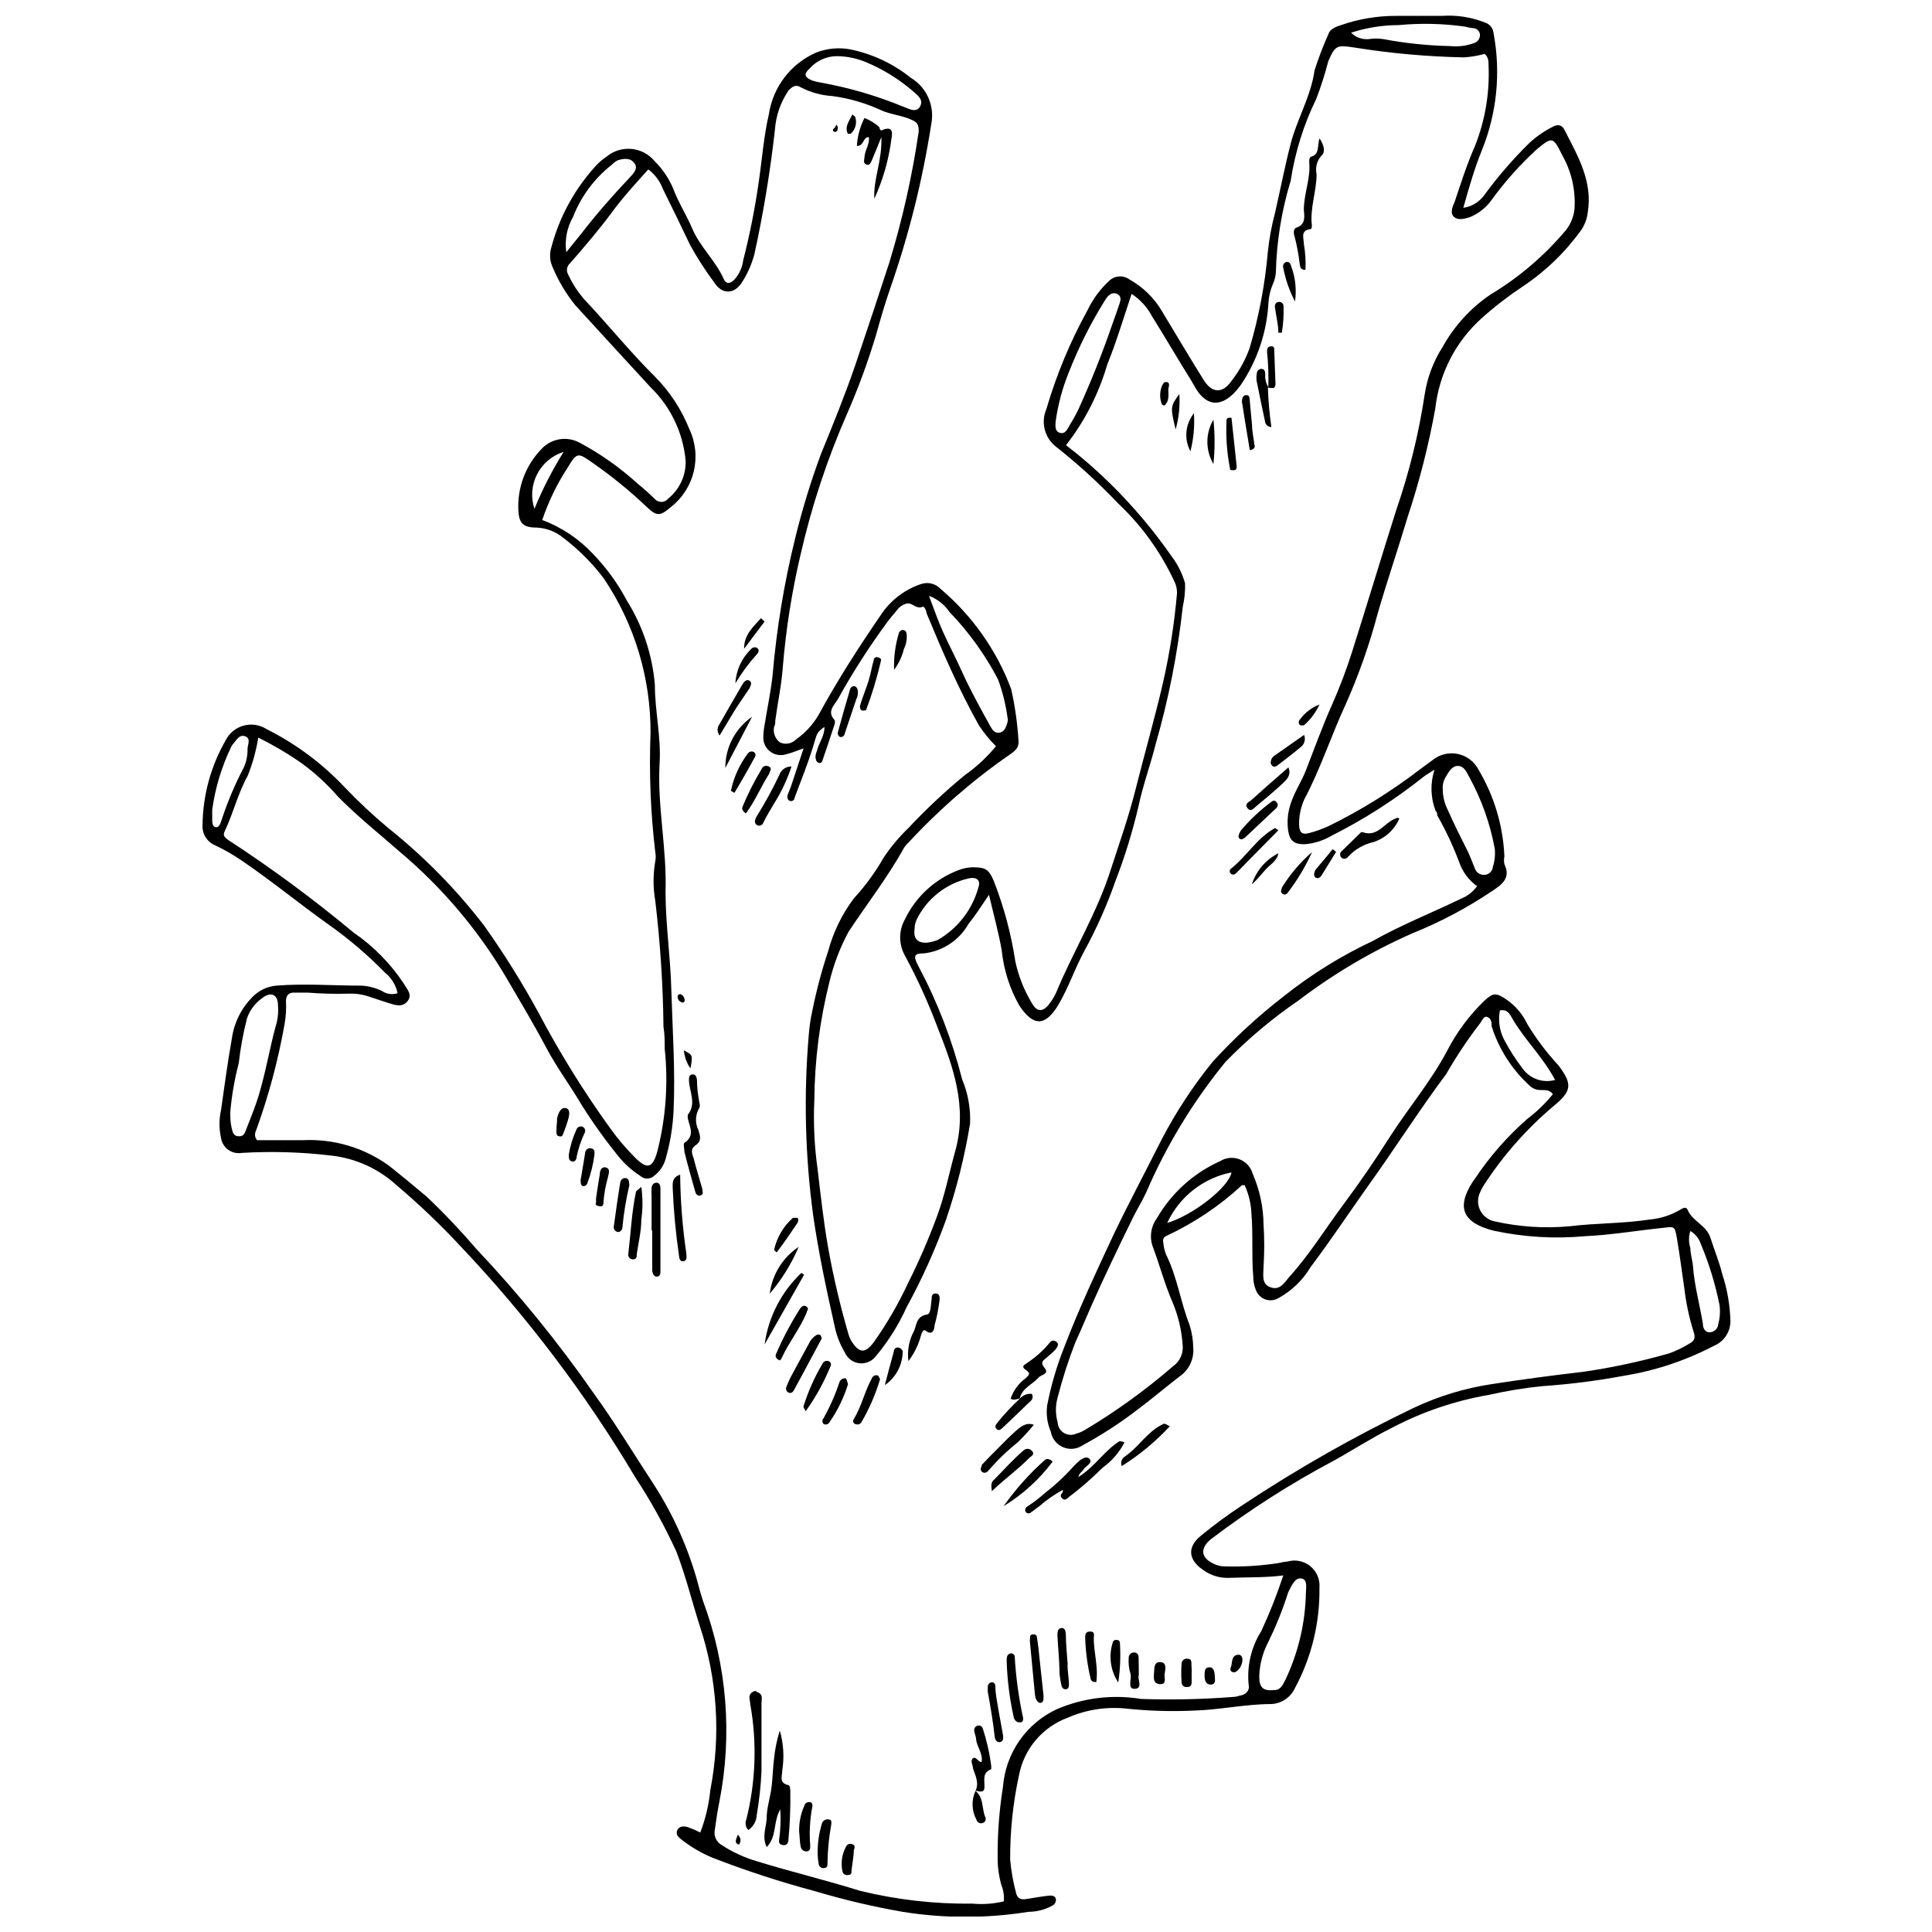 <?xml version="1.0" encoding="UTF-8"?>
<!-- Uploaded to: SVG Repo, www.svgrepo.com, Generator: SVG Repo Mixer Tools -->
<svg width="800px" height="800px" version="1.1" viewBox="144 144 512 512" xmlns="http://www.w3.org/2000/svg">
 <defs>
  <clipPath id="a">
   <path d="m197 148.09h406v503.81h-406z"/>
  </clipPath>
 </defs>
 <g clip-path="url(#a)">
  <path d="m531.79 199.07c2.168-0.301 4.129-1.457 5.445-3.211 3.606-4.949 7.613-9.594 11.98-13.887 1.84-1.719 3.91-3.168 6.152-4.305 1.309-0.762 2.504-0.707 3.215 0.707 3.43 6.809 7.516 13.453 6.207 21.785-0.172 1.652-0.73 3.238-1.633 4.629-4.203 5.906-9.445 11-15.465 15.031-3.828 2.535-7.469 5.336-10.895 8.387-6.957 6.18-11.383 14.715-12.414 23.965-1.754 9.727-4.191 19.316-7.301 28.699-2.559 8.551-5.445 16.992-7.949 25.598-2.207 8.352-5.082 16.508-8.605 24.398-3.812 8.223-6.59 16.938-10.891 24.996-0.914 2.055-1.379 4.285-1.363 6.535 0 2.18 0.762 2.941 2.777 2.34 1.758-0.461 3.473-1.082 5.121-1.852 8.375-4.109 16.328-9.035 23.742-14.703l3.703-2.723c1.867-1.535 4.332-2.148 6.699-1.66 2.367 0.484 4.391 2.016 5.5 4.164 4.156 6.977 6.516 14.871 6.863 22.984-0.133 0.684-0.133 1.387 0 2.066 1.797 3.648-0.707 5.445-3.106 7.023v0.004c-6.695 4.519-13.852 8.316-21.348 11.328-10.66 4.703-20.73 10.645-30.008 17.699-7.008 4.781-13.523 10.258-19.441 16.336-8.582 10.496-15.656 22.137-21.02 34.582-1.035 2.289-2.394 4.41-3.484 6.644-3.867 7.898-7.68 15.793-11.219 23.801-1.363 3.106-2.613 6.152-4.031 9.203-1.875 4.801-3.457 9.711-4.738 14.703-0.602 2.156-0.602 4.434 0 6.59 0.055 1.164 0.684 2.219 1.676 2.82 0.996 0.602 2.227 0.668 3.277 0.176 0.809-0.215 1.578-0.543 2.289-0.98 8.266-4.938 16.082-10.586 23.363-16.883 1.859-1.32 2.824-3.57 2.504-5.828-0.262-3.742-1.125-7.422-2.559-10.891-2.18-4.957-3.539-10.238-5.445-15.25-0.789-2.465-0.344-5.16 1.199-7.242 3.859-6.684 9.73-11.98 16.773-15.141 1.539-0.957 3.438-1.137 5.129-0.484s2.977 2.062 3.473 3.809c1.852 4.227 2.832 8.781 2.887 13.395 0.246 3.754 0.246 7.519 0 11.273 0 2.07-0.652 4.574 1.852 5.445 2.504 0.871 3.594-1.145 4.848-2.613 5.445-5.992 9.531-12.688 14.27-19.062 4.738-6.371 8.551-11.98 12.473-18.137 4.957-7.734 10.891-14.703 15.25-22.926l-0.004 0.004c2.508-4.852 5.781-9.266 9.695-13.07 2.504-2.34 3.215-2.34 6.098-0.383 2.356 1.645 4.234 3.879 5.449 6.481 2.367 3.898 5.121 7.547 8.223 10.891 3.812 5.012 3.539 6.863-1.414 10.891l-0.004 0.004c-7.102 6.019-13.285 13.047-18.352 20.859-0.379 0.586-0.707 1.207-0.98 1.852-0.742 1.516-0.742 3.289 0.008 4.801 0.746 1.516 2.148 2.598 3.805 2.93 6.516 1.473 13.223 1.914 19.879 1.309 7.078-0.871 14.215-0.707 21.293-1.797 2.781-0.254 5.477-1.105 7.894-2.508 0.652-0.383 1.688-1.145 2.125 0 1.309 3.051 4.957 3.977 6.047 7.406 1.09 3.43 2.289 6.262 3.106 9.531h-0.004c1.348 4.082 2.082 8.34 2.18 12.637-0.055 2.832-1.789 5.359-4.41 6.426-7.426 3.883-15.422 6.547-23.691 7.898-7.203 1.344-14.477 2.273-21.785 2.777-4.707 0.473-9.383 1.238-13.996 2.285-9.07 1.551-17.836 4.527-25.977 8.824-5.445 2.723-10.184 5.828-15.305 8.66v-0.004c-11.336 6.023-22.172 12.941-32.402 20.695-3.106 2.504-2.887 5.066 0.816 6.699 0.887 0.41 1.855 0.617 2.832 0.598 4.719 0.145 9.441-0.148 14.105-0.871 0.824-0.199 1.66-0.348 2.504-0.434 2.098-0.578 4.344-0.094 6.016 1.293 1.672 1.391 2.559 3.512 2.371 5.676 0.137 9.266-2.094 18.414-6.481 26.578-1.133 2.473-3.547 4.109-6.262 4.246-6.973 0-13.832 1.578-20.859 1.742v0.004c-5.703 0.246-11.418 0.082-17.098-0.492-5.434-0.652-10.941 0.152-15.957 2.344-6.699 2.453-11.621 8.242-12.961 15.246-1.598 7.356-2.383 14.859-2.344 22.383 0.262 2.926 0.77 5.824 1.523 8.66 0.328 1.633 1.254 2.016 2.668 1.797 1.414-0.219 4.141-0.707 6.207-0.926 0.652 0 1.469 0 1.688 0.816h0.004c0.145 0.715-0.188 1.438-0.816 1.797-1.965 1.098-4.176 1.68-6.426 1.691-11.039 1.77-22.289 1.77-33.328 0-7.816-1.359-15.547-3.176-23.148-5.449-9.23-2.457-18.32-5.422-27.23-8.875-2.965-1.23-5.754-2.859-8.277-4.848-0.762-0.598-1.578-1.309-1.09-2.449 0.488-1.145 1.797-1.145 2.832-0.816 1.121 0.398 2.211 0.871 3.269 1.414 1.387-3.621 2.285-7.414 2.668-11.273 2.816-14.523 1.844-29.531-2.832-43.566-2.07-6.535-3.703-13.18-6.152-19.551-3.125-6.84-6.766-13.43-10.895-19.715-13.086-22.016-28.574-42.508-46.18-61.105-5.367-5.785-11.078-11.242-17.102-16.336-4.785-4.371-10.824-7.117-17.266-7.844-7.894-0.945-15.859-1.18-23.797-0.707-1.242 0.203-2.516-0.098-3.539-0.832-1.02-0.734-1.707-1.848-1.906-3.09-0.547-2.457-0.547-5.004 0-7.461 0.926-6.371 1.742-12.742 2.887-19.062 0.598-4.121 2.508-7.941 5.445-10.891 1.668-1.707 3.887-2.766 6.262-2.996 7.516-0.598 15.086 0 22.602 0 1.891 0.102 3.746 0.582 5.445 1.418 1.211 0.828 2.742 1.051 4.141 0.598-0.438-2.148-1.613-4.074-3.324-5.445-4.668-4.785-9.773-9.125-15.246-12.961-7.625-5.445-15.031-11.547-22.926-16.883h-0.004c-2.18-1.484-4.477-2.797-6.863-3.922-2.164-0.91-3.504-3.106-3.32-5.445 0.094-7.844 2.195-15.527 6.098-22.328 0.961-1.934 2.695-3.367 4.777-3.938 2.078-0.574 4.305-0.23 6.117 0.941 7.723 3.871 14.711 9.07 20.641 15.355 3.668 3.856 7.559 7.492 11.652 10.895 9.473 7.566 17.996 16.25 25.379 25.867 5.246 7.387 10.047 15.078 14.379 23.035 5.602 10.613 11.934 20.82 18.949 30.555 2.027 2.832 4.289 5.492 6.754 7.949 3.215 3.16 4.574 2.559 5.773-1.742 2.266-8.887 2.93-18.109 1.961-27.23 0-1.961 0-3.867-0.328-5.828-0.125-11.156-0.852-22.301-2.176-33.383-0.602-3.461-0.602-6.996 0-10.457 0.16-0.809 0.16-1.641 0-2.449-1.242-10.461-1.66-21.004-1.254-31.531 0.078-14.582-4.227-28.852-12.363-40.957-3.109-4.117-6.773-7.781-10.891-10.891-1.984-1.594-4.43-2.508-6.973-2.613-3.539 0-4.629-1.199-4.793-4.465-0.328-6.059 1.883-11.98 6.102-16.34 2.586-2.824 6.766-3.519 10.129-1.688 5.574 2.973 10.75 6.633 15.414 10.891 1.523 1.234 2.996 2.543 4.41 3.922 0.445 0.551 1.113 0.875 1.824 0.875 0.707 0 1.379-0.324 1.824-0.875 2.981-2.418 4.688-6.074 4.629-9.91-0.633-7.422-3.918-14.363-9.258-19.551-6.699-7.297-13.398-14.539-19.988-21.785-2.457-3.043-4.477-6.414-5.988-10.02-0.801-1.711-0.914-3.656-0.328-5.449 2.168-8.137 6.301-15.613 12.035-21.781 0.781-0.793 1.637-1.508 2.559-2.125 1.848-1.535 4.231-2.269 6.621-2.043 2.391 0.223 4.594 1.391 6.125 3.242 2.094 2.07 3.758 4.531 4.902 7.242 1.363 3.648 3.484 6.918 5.012 10.512 2.07 4.957 6.207 8.551 8.387 13.453 0.707 1.633 1.961 1.199 2.996 0l-0.004-0.004c1.191-1.402 1.949-3.125 2.18-4.953 1.762-6.891 3.141-13.871 4.137-20.914 0.871-5.938 1.309-11.98 2.668-17.809 1.102-7.25 5.856-13.422 12.582-16.336 2.863-1.094 5.973-1.375 8.984-0.82 5.859 1.203 11.348 3.777 16.012 7.516 4.242 2.535 6.422 7.469 5.445 12.309-2.297 14.824-5.941 29.406-10.891 43.57-1.414 4.086-2.613 8.223-3.758 12.363v-0.004c-2.125 7.062-4.672 13.992-7.625 20.75-5.324 12.121-9.48 24.723-12.414 37.633-2.254 9.641-3.801 19.434-4.629 29.301-0.328 4.848-1.363 9.641-2.016 14.434 0 0.598 0 1.145-0.328 1.688v-0.004c-0.297 1.539 0.293 3.117 1.523 4.086 1.453 0.691 3.18 0.387 4.305-0.762 2.41-1.699 4.434-3.891 5.934-6.426 5.121-9.422 10.891-18.352 16.992-27.23 2.555-3.562 6.18-6.215 10.348-7.57 1.785-0.555 3.727-0.047 5.012 1.309 8.41 7.109 14.863 16.262 18.734 26.574 1.035 4.621 1.691 9.32 1.961 14.051 0 1.688-1.199 2.504-2.289 3.269-9.793 6.777-18.816 14.613-26.902 23.363-0.418 0.363-0.785 0.785-1.09 1.25-4.356 7.844-9.801 14.867-14.758 22.328-2.254 4.176-3.957 8.625-5.066 13.234-2.586 10.277-3.941 20.828-4.027 31.426-0.281 6.129 0.012 12.273 0.871 18.352 0.816 6.918 1.578 13.832 2.777 20.695 1.398 7.805 3.219 15.531 5.445 23.145 0.152 0.535 0.371 1.047 0.652 1.523 2.07 3.32 3.594 3.594 5.938 0.543v0.004c3.473-4.894 6.496-10.086 9.039-15.523 2.883-5.734 5.445-11.625 7.68-17.645 2.18-5.773 3.32-11.762 4.957-17.645 3.269-11.762-0.598-22.328-4.684-32.676-2.453-6.543-5.344-12.91-8.66-19.059-1.688-2.992-1.688-6.648 0-9.641 2.934-6.094 8.133-10.805 14.484-13.125 1.051-0.379 2.152-0.602 3.269-0.652 3.484 0 4.41 0.383 5.773 3.594 2.691 6.863 4.609 14.004 5.719 21.293 0.824 3.902 2.297 7.641 4.356 11.055 1.363 2.559 3.106 2.504 4.848 0 0.676-0.891 1.242-1.859 1.688-2.887 4.519-10.891 10.891-21.184 14.488-32.676 2.289-7.023 4.738-13.996 6.535-21.184 2.34-9.312 5.012-18.57 7.188-27.938 1.805-7.891 3.059-15.898 3.758-23.965 0.012-1.098-0.25-2.184-0.762-3.156-3.598-7.719-8.621-14.688-14.816-20.531-5.184-5.457-10.75-10.535-16.664-15.195-2.894-2.367-3.871-6.367-2.394-9.805 2.664-9.102 6.316-17.887 10.891-26.195 1.398-2.93 3.34-5.574 5.719-7.785 1.473-1.453 3.785-1.617 5.445-0.383 3.539 1.969 6.492 4.848 8.551 8.332 3.594 5.992 7.133 11.926 10.891 17.973 2.234 3.812 5.121 4.141 7.625 0.488v0.004c2.066-2.641 3.688-5.606 4.793-8.77 2.438-8.297 4.043-16.816 4.793-25.434 0.363-3.477 1-6.918 1.906-10.293 1.363-5.938 2.504-11.926 4.031-17.863 1.688-6.809 5.445-12.852 6.426-19.824 1.035-3.262 2.25-6.461 3.648-9.582 0.383-1.309 1.797-1.961 3.215-2.394v-0.004c4.738-1.672 9.73-2.519 14.758-2.504h12.145c3.914-0.277 7.844 0.34 11.488 1.797 1.199 0.398 2.051 1.465 2.18 2.723 1.98 10.465 0.902 21.281-3.106 31.152-1.906 4.684-3.32 9.582-4.898 15.191zm-174.27 143.07c-2.289 0.762-3.703 1.414-5.172 1.742v0.004c-1.488 0.484-3.117 0.188-4.336-0.789-1.219-0.977-1.863-2.504-1.711-4.059 0.027-0.988 0.137-1.973 0.328-2.941 0.707-4.41 1.633-8.77 2.125-13.18h-0.004c1.043-12.246 3.047-24.391 5.992-36.324 1.848-7.59 4.141-15.062 6.863-22.383 3.16-7.734 6.316-15.465 9.039-23.418 3.086-9.113 6.098-18.191 9.039-27.23 3.473-11.367 6.074-22.984 7.789-34.746 0-1.742-0.328-2.394-1.852-3.051-2.559-1.199-5.445-1.363-8.004-2.504-4.141-1.926-8.547-3.211-13.07-3.812-2.93-0.18-5.789-0.977-8.387-2.34-1.414-0.871-2.289 0-3.16 0.816-2.137 3.133-3.398 6.781-3.648 10.566-1.242 11.066-3.059 22.066-5.445 32.945-0.672 2.481-1.699 4.848-3.051 7.027-2.07 3.594-5.445 3.758-7.625 0.328v-0.004c-2.32-3.125-4.43-6.398-6.316-9.801-2.394-5.066-4.848-10.074-7.297-15.031-0.766-2.016-2.09-3.773-3.812-5.066-3.43 3.812-6.863 7.57-9.855 11.656-2.996 4.086-7.133 8.93-10.891 13.234h-0.004c-0.848 0.734-1.055 1.969-0.492 2.941 1.105 2.41 2.555 4.648 4.305 6.644 6.316 6.699 12.09 13.887 18.625 20.367 3.953 3.965 7.062 8.688 9.148 13.887 1.68 3.492 2.113 7.453 1.234 11.227-0.883 3.777-3.027 7.137-6.082 9.523-2.832 2.449-3.758 2.504-6.371 0-4.438-4.223-9.191-8.098-14.215-11.602-4.086-2.887-4.246-2.996-6.809 1.199h0.004c-2.805 4.312-5.055 8.957-6.699 13.832 5.043 1.891 9.586 4.906 13.285 8.824 3.617 3.699 6.68 7.898 9.098 12.469 4.238 6.758 6.797 14.434 7.461 22.383 0 6.973 1.688 13.723 1.254 20.805-0.652 11.328 1.961 22.656 1.578 34.094 0 8.605 1.309 17.211 1.523 25.812 0.328 10.891 1.09 21.457 0.598 32.242-0.207 4.312-0.922 8.59-2.121 12.742-0.492 1.758-1.543 3.305-2.996 4.41-1.051 1.004-2.707 1.004-3.758 0-2.043-1.316-3.879-2.93-5.445-4.793-3.621-4.438-6.969-9.094-10.02-13.941-2.996-5.121-6.644-9.965-9.422-15.25-3.32-6.262-6.973-12.363-10.566-18.516-7.469-12.645-17.023-23.934-28.266-33.383-5.445-4.793-11.164-9.312-16.34-14.594h0.004c-2.844-3.269-6.039-6.211-9.531-8.77-3.688-2.578-7.566-4.871-11.602-6.863-0.547 3.453-1.477 6.832-2.777 10.078-2.613 4.684-3.812 9.91-6.098 14.703-0.598 1.199 0 1.633 0.816 2.289v-0.004c11.566 7.523 22.676 15.727 33.273 24.562 5.305 3.633 9.852 8.254 13.398 13.617 0.762 1.414 2.34 2.832 0.98 4.574-1.363 1.742-3.269 1.09-5.012 0.543l-4.793-1.578c-1.844-0.688-3.805-1-5.769-0.926-3.637 0.102-7.269 0.012-10.895-0.273h-3.758c-1.254 0-1.961 0.707-2.016 2.125 0.121 2.094-0.008 4.195-0.379 6.262-1.703 9.605-4.234 19.043-7.57 28.211-0.418 0.812-0.312 1.801 0.273 2.504h12.145c8.152-0.41 16.199 1.973 22.816 6.754 3.375 2.668 6.699 5.445 10.02 8.223 4.648 4.418 9.066 9.074 13.234 13.941 11.258 11.926 21.613 24.668 30.988 38.125 5.445 7.516 10.184 15.359 15.195 23.035 5.262 7.918 9.301 16.582 11.98 25.703 0.598 2.125 1.145 4.301 1.852 6.426v0.004c6.309 16.961 7.797 35.34 4.305 53.098-0.488 2.449-0.871 4.902-1.199 7.406-0.371 1.652 0.41 3.344 1.906 4.137 2.91 1.895 6.086 3.344 9.422 4.305 9.094 2.777 18.297 5.012 27.23 7.789 9.711 2.367 19.684 3.504 29.68 3.375 2.789 0.258 5.606 0.059 8.332-0.598 0.137-1.426-0.07-2.863-0.598-4.195-0.699-2.406-1.047-4.902-1.035-7.406-0.047-6.273 0.426-12.539 1.414-18.734 0.336-4.41 1.848-8.652 4.375-12.281 2.527-3.629 5.981-6.516 10.004-8.359 7.004-2.977 14.707-3.902 22.219-2.668 8.211 0.281 16.426 0.098 24.617-0.547 0.652 0 1.363-0.328 2.016-0.438s2.18-0.926 1.906-2.559l-0.004 0.004c-0.555-5.051 0.613-10.137 3.324-14.434 2.227-4.801 4.172-9.73 5.828-14.758-5.066 0.652-9.805 0.438-14.539 0.652h-0.004c-2.379 0.055-4.715-0.672-6.644-2.07-4.031-2.723-4.356-6.098-0.598-9.148 3.488-2.859 7.121-5.531 10.891-8.004 14.527-9.645 29.703-18.27 45.422-25.816 6.57-3.106 13.562-5.234 20.75-6.316 8.059-1.254 16.34-2.34 24.289-3.269v0.004c7.629-1.121 15.18-2.738 22.598-4.848 1.906-0.672 3.734-1.547 5.449-2.613 1.414-0.707 1.633-1.633 1.145-3.106h-0.004c-1.168-3.711-1.988-7.519-2.449-11.383-0.652-4.574-1.254-9.094-2.016-13.613-0.543-2.996-0.652-2.941-3.375-2.613-6.918 0.707-13.832 1.906-20.805 2.234v-0.004c-8.18 0.766-16.426 0.27-24.453-1.469-8.004-2.07-9.91-6.047-5.445-12.961l0.488-0.652v-0.004c3.934-5.934 8.641-11.32 14-16.012 2.508-1.895 4.777-4.086 6.75-6.535-0.926-1.254-2.125-1.035-3.215-1.09h0.004c-1.121 0.031-2.203-0.402-2.996-1.195-4.656-4.262-8.113-9.668-10.02-15.684 0-0.816 0-1.961-1.09-2.449-1.09-0.488-1.523 1.199-2.18 1.906v-0.004c-3.207 4.195-6.137 8.598-8.766 13.18-7.242 9.695-13.723 19.934-20.805 29.789-5.066 7.133-9.91 14.434-15.195 21.457-2.059 3.426-4.992 6.246-8.496 8.168-1.051 0.605-2.316 0.719-3.457 0.312-1.145-0.41-2.051-1.301-2.481-2.434-0.477-1.156-0.719-2.398-0.707-3.648-0.488-5.445 0-10.891-0.488-16.664v-0.004c-0.102-2.598-0.711-5.152-1.797-7.512h-0.711c-5.941 5.496-12.703 10.035-20.039 13.449-0.68 0.258-1.039 1-0.816 1.688 0.082 1.125 0.34 2.227 0.762 3.269 2.941 5.938 3.812 12.527 6.207 18.625 0.633 1.992 0.961 4.066 0.98 6.152 0.219 2.981-1.172 5.848-3.648 7.516-3.648 2.832-7.133 5.773-10.891 8.605-4.633 3.59-9.551 6.793-14.707 9.586-1.527 1.07-3.496 1.285-5.219 0.566-1.727-0.715-2.961-2.266-3.273-4.106-0.949-2.195-1.289-4.602-0.98-6.973 1.031-5.324 2.562-10.539 4.574-15.574 3.867-10.129 8.551-20.098 13.125-29.898 4.031-8.387 8.441-16.664 12.633-24.996v-0.004c3.801-7.297 8.328-14.191 13.508-20.586 5.832-6.387 12.207-12.254 19.059-17.535 7.203-5.715 15.043-10.578 23.363-14.484 7.516-4.246 15.629-7.461 23.418-11.219 1.707-0.68 3.18-1.832 4.25-3.324-2.207-1.578-3.863-3.805-4.738-6.371-1.609-4.289-3.559-8.441-5.828-12.418 0-0.383 0-0.816-0.438-1.199l0.004 0.004c-1.336-3.492-1.434-7.34-0.273-10.895-1.414 0.926-2.234 1.363-2.996 1.961-7.555 6.019-15.711 11.238-24.344 15.578-2.172 1.285-4.617 2.047-7.133 2.231-2.723 0-3.867-0.871-4.301-3.539h-0.004c-0.344-2.356-0.137-4.762 0.602-7.027 0.98-3.215 2.941-5.992 4.141-9.148 2.125-5.445 4.301-11.492 6.809-17.102h-0.004c2.086-4.684 3.906-9.484 5.445-14.375 3.977-12.527 7.734-25.051 11.707-37.578h0.004c3.402-9.883 5.902-20.055 7.461-30.387 0.691-4.519 2.324-8.844 4.793-12.691 3.062-5.508 7.371-10.227 12.578-13.777 7.606-4.562 14.398-10.359 20.098-17.156 1.227-1.574 2-3.461 2.231-5.445 0.367-5.027-0.77-10.051-3.266-14.434-2.394-4.793-2.559-4.957-6.754-1.469-4.324 3.961-8.246 8.34-11.711 13.07-1.48 2.199-3.586 3.906-6.043 4.902-1.363 0.383-2.832 0.871-4.031 0-1.199-0.871-0.652-2.613 0-3.922 1.688-5.012 3.269-10.074 5.445-14.977 2.684-6.766 3.906-14.023 3.598-21.293 0-1.035 0-2.234-1.035-3.106-1.781 0.492-3.606 0.805-5.449 0.926-9.742-0.191-19.461-1.062-29.078-2.613-4.684-0.707-5.066-0.598-6.918 3.648-0.871 3.359-1.926 6.668-3.16 9.91-3.363 6.875-5.66 14.219-6.805 21.785-2.398 7.844-3.719 15.98-3.922 24.18-0.066 1.113-0.344 2.203-0.816 3.215-0.648 1.539-1.035 3.18-1.145 4.848-0.418 7.785-2.938 15.316-7.297 21.781-3.867 5.445-8.605 6.973-12.254 0.488l-1.035-1.797c-3.43-5.445-6.754-11.219-10.238-16.773v0.004c-1.27-2.434-3.144-4.496-5.445-5.992-2.18 6.481-4.031 12.742-6.481 18.789-2.254 7.723-5.953 14.945-10.895 21.293 4.129 3.168 8.059 6.59 11.766 10.238 6.035 5.941 11.504 12.434 16.336 19.391 1.562 2.094 2.723 4.457 3.434 6.969 0.074 2.086-0.129 4.176-0.602 6.207-1.355 12.328-3.758 24.52-7.188 36.434-1.363 5.445-3.375 10.891-4.519 16.34-1.582 6.797-3.637 13.477-6.156 19.988-2.258 6.441-5.047 12.691-8.332 18.68-2.449 4.574-4.086 9.477-6.699 13.941-3.539 5.938-6.699 5.938-10.457 0.273l0.004-0.004c-2.539-4.492-4.113-9.461-4.633-14.594-0.816-4.629-2.07-9.148-3.375-14.703-2.125 3.16-3.594 5.445-5.445 7.734-2.453 4.324-6.824 7.215-11.766 7.785-2.777 0-2.887 0.707-1.469 3.43v0.004c5.035 9.465 8.91 19.504 11.547 29.898 1.559 3.715 2.285 7.731 2.121 11.762-1.414 8.656-3.547 17.184-6.371 25.488-2.879 7.992-6.375 15.746-10.457 23.199-2.125 4.715-4.894 9.113-8.223 13.07-1.055 1.324-2.731 1.992-4.41 1.758-1.676-0.234-3.106-1.34-3.758-2.902-1.141-1.914-1.984-3.988-2.504-6.152-2.234-9.91-4.356-19.824-5.828-29.898-2.164-15.902-2.566-31.992-1.199-47.98 0.164-2.234 0.492-4.457 0.98-6.644 1.078-5.324 2.481-10.582 4.195-15.738 1.355-4.996 3.644-9.691 6.75-13.832 3.051-3.324 5.719-6.977 7.953-10.895 1.891-2.82 4.082-5.434 6.535-7.785 4.664-4.984 9.652-9.66 14.922-13.996 3.09-2.18 5.871-4.762 8.277-7.68-1.664-1.664-3.16-3.488-4.465-5.445-5.445-9.695-9.75-19.715-13.941-29.844 0-0.652-0.652-1.852-0.98-1.688-1.688 0.762-2.668-0.98-4.031-0.871v-0.004c-1.117 0.199-2.113 0.824-2.777 1.746-0.98 1.199-2.016 2.34-2.887 3.594-4.621 6.301-8.84 12.883-12.633 19.715-0.98 1.852-3.32 3.539-0.98 5.938v0.816c-1.09 3.32-2.18 6.644-3.32 9.91h-0.004c-0.035 0.203-0.16 0.379-0.336 0.484-0.18 0.105-0.395 0.125-0.59 0.059-0.406-0.105-0.707-0.453-0.762-0.871-0.383-1.145 0.273-2.18 0.543-3.215 0.273-1.035 1.852-3.43 1.688-5.445-2.234 1.633-1.906 1.742-3.051 5.445s-3.16 8.93-4.848 13.344c0 0.543-0.598 1.035-1.254 0.816-0.652-0.219-0.762-1.035-0.543-1.688 0.219-0.652 0.543-1.254 0.762-1.906 1.039-3.156 2.129-6.426 3.492-10.512zm-152.49 96.504c0 1.363 0 2.777 0.328 4.141 0.328 1.363 0.488 2.289 1.906 2.34 1.414 0.055 1.633-0.926 1.961-1.797 0.926-2.34 1.852-4.629 2.668-6.973 2.394-6.973 3.43-14.324 5.445-21.402v0.004c0.355-1.5 0.465-3.043 0.328-4.574 0-2.832-1.906-3.703-4.141-1.906-1.91 1.332-3.34 3.238-4.086 5.445-0.992 3.902-1.719 7.871-2.176 11.871-1.102 4.215-1.852 8.512-2.234 12.852zm185.16-136.75c1.309 3.484 2.394 6.59 3.703 9.531 1.309 2.941 3.43 6.973 5.012 10.512 2.234 4.957 4.848 9.641 7.461 14.379 0.543 0.98 1.145 2.07 2.504 1.852 1.363-0.219 1.797-1.578 2.125-2.777v-0.004c0.109-0.41 0.109-0.844 0-1.254-0.461-3.441-1.301-6.82-2.504-10.074-3.406-6.539-7.738-12.555-12.855-17.863-1.328-1.961-3.231-3.465-5.445-4.301zm136.15 51.246h0.004c0.004 1.891 0.453 3.754 1.305 5.445 1.688 3.812 3.539 7.516 5.445 11.273 0.598 1.414 1.199 2.832 1.742 4.246 0.352 1.102 1.41 1.824 2.562 1.742 1.168-0.047 2.125-0.957 2.231-2.121 0.496-1.566 0.664-3.215 0.492-4.848-1.234-6.68-3.531-13.113-6.809-19.062-0.707-1.254-1.254-2.723-2.832-2.832s-2.504 1.469-3.269 2.777h0.004c-0.656 1-0.961 2.188-0.871 3.379zm-102.6-97.32c0 0.816-0.328 2.449 1.145 2.887 1.469 0.438 2.07-1.145 2.668-2.18 0.816-1.301 1.562-2.648 2.234-4.031 3.305-7.262 6.301-14.777 8.984-22.547 0.652-1.797 1.309-3.648 1.906-5.445 0.328-0.98 0.543-1.961-0.543-2.559-1.09-0.598-2.125 0-2.832 0.926l-0.707 1.09h-0.004c-3.652 5.918-6.769 12.152-9.312 18.625-1.73 4.246-2.922 8.691-3.539 13.234zm-57.836-96.941c-2.805-0.02-5.484 1.172-7.352 3.269-1.633 1.469-1.363 2.394 0.762 3.215 0.66 0.211 1.332 0.375 2.016 0.488 7.465 1.324 14.77 3.441 21.785 6.316 1.578 0.543 3.703 1.961 4.738 0 1.035-1.961-1.035-3.16-2.394-4.41h-0.004c-3.492-2.938-7.402-5.34-11.598-7.133-2.512-1.102-5.215-1.695-7.953-1.746zm124.17 407.36c0-1.363 0.543-3.594-1.145-3.922s-2.559 1.742-3.32 3.215v0.004c-0.141 0.238-0.25 0.492-0.328 0.762-1.398 4.363-3.109 8.621-5.117 12.742-1.516 2.84-2.352 5.988-2.449 9.203 0 3.051 1.035 3.922 3.977 3.648 1.852 0 2.394-1.742 3.106-3.051l-0.004 0.004c3.309-7.086 5.109-14.785 5.281-22.602zm-100.42-172.42c0.969-0.117 1.918-0.355 2.832-0.707 5.406-3.094 9.332-8.238 10.891-14.27 0.488-1.633-0.707-2.504-2.613-2.07-6.019 1.355-11.105 5.359-13.832 10.895-0.348 0.75-0.535 1.566-0.547 2.394-0.379 2.668 0.707 3.867 3.269 3.758zm112.4-241.15c1.246 1.25 2.988 1.871 4.738 1.688 1.246-0.191 2.516-0.191 3.758 0 5.859 1.109 11.797 1.727 17.754 1.852 2.219 0.234 4.457-0.066 6.535-0.871 0.891-0.371 1.438-1.273 1.363-2.231-0.113-0.852-0.785-1.52-1.633-1.637-0.816 0-1.633-0.273-2.449-0.438l-0.004 0.004c-5.793-0.809-11.656-0.934-17.48-0.383-4.273 0.004-8.52 0.684-12.582 2.016zm-207.98 58.164 3.922-4.848c4.195-5.445 8.496-10.293 13.125-15.195 0.926-1.035 2.07-2.234 0.926-3.648s-2.777-1.09-4.246-0.707h-0.004c-0.613 0.293-1.168 0.699-1.633 1.199-4.609 3.606-8.164 8.383-10.293 13.832-1.629 2.836-2.262 6.133-1.797 9.367zm297.89 259.39c-0.48 1.465-0.48 3.051 0 4.519 0 1.688 0.598 3.32 0.707 4.957 0.383 5.121 1.797 10.074 2.613 15.141 0 1.09 0.543 2.34 1.961 2.234l0.004-0.004c1.156-0.129 2.051-1.074 2.121-2.234 0.438-1.613 0.547-3.297 0.328-4.957-1.117-5.598-2.793-11.074-5.012-16.336-0.48-1.395-1.449-2.574-2.723-3.32zm-35.836-40.027c-3.375-6.262-8.277-10.891-11.383-16.34-0.652-1.199-1.414-2.504-3.269-2.07h0.004c-0.488 2.609-0.105 5.309 1.09 7.68 1.434 2.711 3.09 5.297 4.957 7.734 1.953 2.703 5.391 3.898 8.605 2.992zm-355.89-71.617v2.504c0 0.816 0 1.906 0.871 2.125s1.254-0.871 1.523-1.633h0.004c1.586-4.902 3.59-9.656 5.988-14.215 0.68-1.543 1.016-3.215 0.98-4.902 0-1.145 0.98-2.723-0.598-3.32-1.578-0.598-2.34 0.98-3.215 2.016-0.211 0.195-0.379 0.438-0.488 0.707-2.555 5.273-4.262 10.914-5.066 16.719zm253.08 109.52c6.863-2.07 16.34-9.477 17.047-13.398h-0.004c-7.5 1.477-13.836 6.457-17.043 13.398zm-159.95-204.34c-3.047 0.949-5.582 3.082-7.035 5.922-1.453 2.836-1.707 6.141-0.699 9.164 2.141-5.242 4.727-10.289 7.734-15.086z"/>
 </g>
 <path d="m350.77 623.48c-1.961 3.539-0.816 7.188-3.594 10.02-1.363-2.887 0-5.445 0-7.789 0-2.34 0.926-5.445 1.254-7.789 0.328-2.34 0.383-5.445 0.707-7.898v0.004c0.242-2.516 0.75-5 1.523-7.406 0.977 3.414 1.199 7 0.656 10.512 0 1.578-0.98 3.32 1.523 3.922 0.543 0 0.543 0.926 0.598 1.469 0.082 4.309-0.082 8.617-0.488 12.906 0 0.816-0.328 1.742-1.523 1.523-1.199-0.219-0.98-0.98-0.926-1.633 0.363-2.598 0.453-5.227 0.27-7.84z"/>
 <path d="m429.79 535.41c4.41-2.723 6.918-7.023 10.891-9.477 0 0 0.762 0 1.309 0.328-1.359 2.633-3.316 4.906-5.719 6.641-2.777 2.723-5.828 5.445-8.824 7.68-0.598 0.488-1.254 1.363-2.07 0.383s0.543-1.199 0.273-2.125c-2.262 1.23-4.383 2.711-6.316 4.41-0.707 0.438-1.309 1.035-2.016 1.469v0.004c-0.188 0.211-0.453 0.332-0.734 0.332s-0.551-0.121-0.734-0.332c-0.156-0.242-0.203-0.539-0.133-0.82 0.074-0.277 0.258-0.516 0.512-0.652 1.637-1.051 3.184-2.234 4.629-3.539 2.699-2.066 5.199-4.379 7.461-6.914 0.383-0.438 0.816-0.816 1.199-1.199 0.383-0.383 2.234-2.07 3.215-0.98s-0.98 1.852-1.578 2.777c-0.602 0.926-1.145 0.926-1.363 2.016z"/>
 <path d="m375.71 196.67c-0.328-5.172 2.125-10.074 1.852-16.34-1.09 2.723-1.797 4.465-2.559 6.262-0.273 0.543-0.598 1.414-1.469 0.98-0.871-0.438-0.488-1.145-0.438-1.797 0-1.852 1.469-3.539 1.145-5.445-1.633 0-1.199 2.394-3.16 2.34v0.004c0.148-2.582 0.836-5.106 2.012-7.406 1.438 0.562 2.766 1.375 3.922 2.394 0 0.328 0.328 1.035 0.652 0.871 3.484-1.523 2.723 1.363 2.504 2.723l0.004 0.004c-0.727 5.328-2.231 10.52-4.465 15.41z"/>
 <path d="m342.32 628.98c-0.723-0.734-0.938-1.828-0.543-2.777 2.519-10.031 2.871-20.484 1.035-30.66 0-1.035-0.707-2.234 0.488-3.051 1.199-0.816 1.09 0 1.578 0 1.414 0.652 0.926 1.797 0.926 2.887v17.918h0.004c-0.172 3.906-0.594 7.797-1.254 11.652-0.062 1.621-0.891 3.117-2.234 4.031z"/>
 <path d="m329.36 436.3c0.137 0.406 0.137 0.844 0 1.25-1.113 1.801-1.215 4.047-0.273 5.938 0.438 1.523 0.98 2.832-0.762 4.031s-0.652 2.613-0.383 3.922c0.652 2.559 1.469 5.066 2.18 7.625 0 0.598 0.438 1.469-0.438 1.742-0.871 0.273-1.309-0.438-1.469-1.09-0.98-3.484-1.961-6.973-2.832-10.457 0-0.816-0.383-2.18 0-2.394 2.941-1.961 1.309-4.356 0.871-6.59v-0.816c2.394-2.996 0.438-6.098 0.328-9.148 0-0.707 0-1.523 0.926-1.578 0.926-0.055 1.09 0.762 1.199 1.469 0 2.121 0.273 4.027 0.652 6.098z"/>
 <path d="m493.67 180.66c1.363 1.961 1.523 3.758 0.598 4.519h0.004c-1.254 1.32-1.766 3.18-1.363 4.957 0 4.574-1.797 8.984-1.254 13.559 0 0.328 0 1.035-0.438 1.035-2.668 0.383-1.688 2.34-1.688 3.867h0.004c0.391 2.285 0.535 4.602 0.434 6.918-1.469 0-1.363-0.816-1.523-1.523-0.289-2.481-0.746-4.938-1.363-7.356-0.328-0.762-0.328-2.016 0.438-2.289 2.613-0.871 2.125-2.996 2.016-4.793 0-4.301 1.852-8.277 1.414-12.582 0-0.543 0-1.309 0.598-1.469 2.125-0.594 1.527-2.664 2.125-4.844z"/>
 <path d="m316.68 470.06v-9.152c-0.059-0.688-0.059-1.379 0-2.066 0-0.707 0.488-1.414 1.309-1.414 0.816 0 1.035 0.816 1.035 1.523v5.445 16.34c0 0.707 0 1.469-0.871 1.578-0.871 0.109-1.254-0.871-1.309-1.688v-10.566z"/>
 <path d="m414.27 514.66c-0.762 0-1.523 0.598-2.449 0 0.75-2.188 2.156-4.09 4.031-5.445 0.598-0.652 1.578-1.145 0-2.18-1.578-1.035 0-1.469 0.598-2.016 2.242-1.504 4.242-3.34 5.938-5.445 0.434-0.387 1.09-0.387 1.523 0 0.816 0.543 0.383 1.199 0 1.797s-1.578 1.523-2.394 2.289c-0.816 0.762-2.07 1.199-0.707 2.832 1.363 1.633-0.871 1.797-1.578 2.559-1.578 1.852-4.301 2.723-4.957 5.445z"/>
 <path d="m402.5 618.63c1.035-2.125 0-4.031-0.652-5.992 0-0.926-0.816-2.016 0-2.668 0.816-0.652 1.309 1.035 2.289 0.98 0.383-2.234-1.199-3.922-1.469-5.992 0-0.816-0.438-1.578-0.488-2.394h-0.008c-0.039-0.59 0.352-1.121 0.926-1.254 0.539-0.148 1.105 0.133 1.309 0.656 1.082 3.277 1.848 6.648 2.285 10.074v0.816c-2.449 0.926-1.742 2.832-1.797 4.738-0.055 1.906-1.578 0.926-2.559 0.98z"/>
 <path d="m384.75 504.7c-0.375-2.781 0.16-5.609 1.523-8.062 0.652-1.688 0.598-3.703 3.215-4.246 1.363 0 1.09-2.613 1.414-4.086 0-0.652 0-1.523 1.09-1.523 1.09 0 1.09 1.199 0.98 1.906-0.27 2.207-0.703 4.391-1.305 6.535 0 0.598-0.273 3.051-2.394 1.414-0.652-0.488-1.035 0.707-1.199 1.254h-0.004c-0.648 2.465-1.777 4.777-3.32 6.809z"/>
 <path d="m411.98 582.14c0.473-0.004 0.871 0.348 0.926 0.816 0.312 5.496 1.059 10.961 2.231 16.336 0 0.598 0 1.145-0.816 1.145-0.391 0.035-0.781-0.082-1.09-0.324-0.301-0.297-0.508-0.676-0.598-1.09-1.078-4.852-1.699-9.793-1.852-14.758 0-0.926-0.055-1.961 1.199-2.125z"/>
 <path d="m324.25 455.3c0.07 6.984 0.617 13.953 1.633 20.859 0 0.762 0.328 1.852-0.707 2.07s-1.199-0.871-1.254-1.633c-0.84-5.777-1.387-11.594-1.633-17.43 0-1.414-0.383-3.102 1.961-3.867z"/>
 <path d="m313.95 458.52c0.41 2.91 0.41 5.859 0 8.77 0 2.996-0.762 6.047-1.199 9.039 0 0.707 0 1.469-1.145 1.414-0.355-0.035-0.68-0.223-0.887-0.516-0.207-0.293-0.281-0.656-0.203-1.008 0.652-5.445 0.871-10.891 2.016-16.34 0.109-0.379 0.652-0.598 1.418-1.359z"/>
 <path d="m514.86 360.87c-1.262 2.973-3.742 5.254-6.809 6.266-2.617 0.582-4.992 1.949-6.809 3.922-0.184 0.289-0.492 0.48-0.84 0.52-0.344 0.039-0.688-0.082-0.93-0.328-0.246-0.246-0.367-0.586-0.328-0.934 0.035-0.344 0.227-0.652 0.52-0.84l5.066-4.957h0.328c4.141 1.523 5.883-2.723 8.93-3.648 0.215-0.27 0.543-0.051 0.871 0z"/>
 <path d="m357.09 481.82-10.457 18.461c0.988-7.242 4.43-13.93 9.746-18.949z"/>
 <path d="m361.77 498.71-2.34 4.356c-1.633 3.051-3.269 6.152-4.957 9.203-0.328 0.707-0.926 1.145-1.633 0.707l-0.004 0.004c-0.48-0.32-0.664-0.941-0.434-1.473 0.383-0.926 0.762-1.852 1.199-2.668 1.578-2.996 3.215-5.883 4.793-8.824l-0.004 0.004c0.406-0.902 1.07-1.66 1.906-2.18 0.344-0.246 0.801-0.246 1.145 0 0.164 0.266 0.273 0.562 0.328 0.871z"/>
 <path d="m420.53 593.2c0.031 0.344 0.031 0.691 0 1.035 0 0.652-0.383 1.145-1.035 1.035-0.355-0.148-0.648-0.418-0.816-0.762-0.203-0.375-0.332-0.781-0.383-1.199l-1.309-13.723c-0.082-0.543-0.082-1.094 0-1.637 0-0.383 0-0.762 0.816-0.816 0.816-0.055 0.98 0.383 1.035 0.98 0.273 1.742 0.488 3.539 0.652 5.445z"/>
 <path d="m426.9 585.14c0 1.633 0.328 3.32 0.383 5.012 0 0.598 0 1.469-0.816 1.523s-1.145-0.652-1.254-1.363c-0.203-0.953-0.348-1.918-0.438-2.887 0-3.32-0.383-6.644-0.543-9.965 0-0.816 0-1.906 1.035-2.016 1.035-0.109 1.145 0.98 1.199 1.797 0 2.613 0.328 5.445 0.488 7.898z"/>
 <path d="m417.97 521.58c-1.297 1.609-2.699 3.137-4.191 4.574-2.816 2.266-5.426 4.781-7.789 7.516-0.438 0.543-1.145 0.926-1.797 0.328s0-1.309 0-1.797c1.414-1.523 2.887-2.996 4.356-4.465s2.941-2.996 4.465-4.356c1.527-1.367 2.891-2.512 4.957-1.801z"/>
 <path d="m353.76 347.14c-1.121 3.383-2.637 6.617-4.519 9.641-1.035 1.742-2.125 3.484-3.051 5.445-0.289 0.52-0.926 0.734-1.469 0.488-0.535-0.246-0.793-0.859-0.602-1.414 0.109-0.387 0.273-0.754 0.492-1.09 2.188-3.512 4.172-7.148 5.934-10.891 0.48-1.352 1.781-2.238 3.215-2.18z"/>
 <path d="m350.5 504.48c-0.871-0.488-1.09-0.98-0.871-1.578h-0.004c1.812-4.215 3.961-8.277 6.43-12.145 0.383-0.543 1.035-1.035 1.742-0.438 0.707 0.598 0 0.98 0 1.469-1.742 4.246-4.684 7.844-6.59 11.98-0.164 0.438-0.492 0.82-0.707 0.711z"/>
 <path d="m405.77 592.32v-1.414-0.004c0.051-0.578 0.512-1.035 1.09-1.086 0.707 0 0.871 0.543 0.926 1.09 0 2.07 0.488 4.141 0.816 6.207 0.328 2.07 0.871 4.629 1.254 6.973 0 0.707 0 1.414-0.816 1.578-0.816 0.164-1.254-0.488-1.414-1.254-0.438-3.977-1.09-7.898-1.855-12.09z"/>
 <path d="m409.96 543.15c3.16-4.465 6.812-8.559 10.891-12.199 0.543-0.543 1.309-0.328 2.125 0.383v-0.004c-3.547 4.731-7.965 8.742-13.016 11.82z"/>
 <path d="m360.68 635.29c-0.035-2.672 0.332-5.332 1.09-7.898 0.086-0.422 0.348-0.793 0.719-1.02 0.371-0.227 0.82-0.293 1.238-0.176 0.816 0 0.598 1.09 0.488 1.742h0.004c-0.574 3.254-0.883 6.551-0.926 9.855 0 0.543 0 1.145-0.816 1.254-0.352 0.078-0.719 0.008-1.008-0.203-0.293-0.207-0.48-0.531-0.52-0.887-0.152-0.883-0.246-1.773-0.27-2.668z"/>
 <path d="m310.79 458.08c-0.875 3.707-1.496 7.477-1.852 11.27-0.043 0.574-0.469 1.047-1.035 1.145-0.352 0.004-0.688-0.145-0.926-0.402-0.238-0.262-0.355-0.609-0.328-0.957 0.543-3.977 1.09-7.898 1.742-11.871l0.004-0.004c0.062-0.348 0.27-0.656 0.566-0.852 0.301-0.195 0.664-0.262 1.012-0.184 0.926 0.328 0.652 1.199 0.816 1.855z"/>
 <path d="m355.78 629.36c-0.051-2.383 0.43-4.746 1.414-6.914 0.172-0.543 0.688-0.898 1.254-0.871 0.98 0 0.926 0.926 0.762 1.523-0.598 3.305-0.762 6.672-0.488 10.02 0 0.707 0 1.414-0.926 1.523v0.004c-0.734 0.047-1.398-0.434-1.582-1.145-0.27-1.145-0.27-2.723-0.434-4.141z"/>
 <path d="m454.02 521.96c-3.762 4.07-8.047 7.625-12.746 10.566-0.355-0.883-0.062-1.895 0.711-2.449 3.812-2.559 6.152-6.863 10.457-8.77 0.27-0.109 0.707 0.273 1.578 0.652z"/>
 <path d="m368.74 510.8c-1.121 3.656-2.812 7.109-5.012 10.238-0.336 0.461-0.965 0.602-1.469 0.328-0.414-0.426-0.414-1.102 0-1.527 1.695-3.035 3.102-6.227 4.191-9.527 0.23-0.691 0.914-1.125 1.637-1.035 0.324 0.109 0.324 0.707 0.652 1.523z"/>
 <path d="m473.14 366.43c-0.707 0-1.035-0.438-0.871-1.035 0.125-0.539 0.367-1.039 0.711-1.473 2.328-2.738 4.957-5.203 7.84-7.352 0.383-0.328 0.98-0.652 1.469 0h0.004c0.414 0.422 0.414 1.102 0 1.523l-8.441 7.953s-0.492 0.273-0.711 0.383z"/>
 <path d="m485.45 347.36c0.816 2.07-0.438 3.215-1.469 4.195-2.34 2.18-4.793 4.246-7.242 6.262-0.598 0.543-1.363 1.363-2.125 0.383s0-1.523 0.816-2.016c3.266-2.941 6.59-5.828 10.02-8.824z"/>
 <path d="m377.23 509.49c-1.191 3.996-2.856 7.832-4.957 11.434-0.305 0.504-0.926 0.711-1.469 0.492-0.543 0-0.926-0.762-0.598-1.254 2.125-3.43 2.941-7.461 4.848-10.891h-0.004c0.121-0.328 0.371-0.586 0.691-0.723 0.32-0.133 0.68-0.129 0.996 0.016 0 0 0.328 0.543 0.492 0.926z"/>
 <path d="m406.86 539.17c-0.328-2.016 0-2.559 0.598-3.051 2.559-2.559 5.066-5.445 7.734-7.68 0.289-0.309 0.695-0.484 1.117-0.484 0.426 0 0.828 0.176 1.117 0.484 0.926 0.926 0 1.363-0.652 1.906-2.887 2.996-6.375 5.445-9.914 8.824z"/>
 <path d="m357.52 517.98c-0.383-0.762-0.652-1.035-0.598-1.254v0.004c1.23-3.938 2.91-7.723 5.008-11.273 0.133-0.328 0.395-0.59 0.723-0.727 0.328-0.133 0.695-0.125 1.02 0.02 0.254 0.125 0.438 0.352 0.512 0.621 0.07 0.27 0.023 0.559-0.129 0.793-1.711 4.18-3.902 8.148-6.535 11.816z"/>
 <path d="m341.67 359.56c-0.926-0.652-1.09-1.145-0.926-1.688 1.438-3.465 3.129-6.812 5.066-10.023 0.141-0.398 0.465-0.711 0.871-0.84 0.406-0.129 0.848-0.059 1.195 0.188 0.871 0.543 0 1.309 0 1.797-2.231 3.484-3.758 7.297-6.207 10.566z"/>
 <path d="m480 246.72c0.121 3.496 0.43 6.988 0.926 10.453-0.871 0.004-1.605-0.656-1.688-1.523-0.762-3.484-1.469-7.023-2.18-10.512-0.133-0.684-0.133-1.387 0-2.07 0-0.652 0.488-1.363 1.309-1.309 0.816 0.055 0.926 0.816 0.926 1.469v0.004c-0.086 1.25 0.242 2.492 0.926 3.539z"/>
 <path d="m482.78 364.03-8.004 8.113c-1.09 1.09-2.125 2.234-3.215 3.269-0.176 0.23-0.445 0.363-0.734 0.363-0.289 0-0.559-0.133-0.734-0.363-0.277-0.309-0.277-0.781 0-1.09 4.246-3.32 6.973-8.223 11.816-10.891z"/>
 <path d="m371.35 327.38c0 0.438 0 1.145-0.383 1.797-1.035 3.106-2.125 6.262-3.16 9.422h0.004c-0.074 0.27-0.258 0.496-0.508 0.621s-0.539 0.137-0.801 0.035c-0.328-0.266-0.512-0.672-0.488-1.09 1.035-3.812 2.125-7.68 3.269-11.492h-0.004c0.137-0.562 0.688-0.918 1.254-0.816 0.707 0.328 0.762 0.926 0.816 1.523z"/>
 <path d="m372.77 332.33c-0.926 0-0.98-0.98-0.762-1.633 0.652-2.125 1.523-4.195 2.18-6.316 0.652-2.125 0.871-3.812 1.363-5.445 0-0.598 0.598-0.98 1.254-0.707 0.652 0.273 0.762 0.438 0.652 0.926l-0.004-0.004c-1.027 4.461-2.356 8.844-3.977 13.125 0 0-0.438-0.055-0.707 0.055z"/>
 <path d="m434.53 589.77c-1.035 0-1.309-0.328-1.469-0.762h-0.004c-0.855-3.574-1.348-7.223-1.469-10.895 0-0.871 0-1.742 1.309-1.742 1.309 0 0.98 0.871 0.98 1.578-0.109 3.758 1.25 7.68 0.652 11.82z"/>
 <path d="m414.27 514.66c0.789-0.938 2-1.41 3.215-1.254 0.598 1.414-0.438 1.906-1.09 2.559-2.18 2.125-4.356 4.246-6.59 6.316-0.488 0.438-1.09 1.09-1.742 0.383s0-1.199 0.383-1.797c1.789-2.203 3.738-4.281 5.824-6.207z"/>
 <path d="m470.36 254.73c0.438 4.195 0.926 8.496 1.363 12.797 0 0.488 0 1.145-0.871 1.09-0.871-0.055-0.871 0-0.926-0.652-0.809-4.199-1.102-8.477-0.871-12.746 0.07-0.434 0.508-0.598 1.305-0.488z"/>
 <path d="m475.21 263.28c-0.652-4.031-1.363-8.059-1.961-12.09-0.164-0.535-0.164-1.102 0-1.633 0.055-0.281 0.215-0.523 0.453-0.68 0.234-0.152 0.527-0.203 0.801-0.141 0.488 0 0.598 0.488 0.652 0.926l0.652 7.078c0 1.688 0.438 3.32 0.598 5.012 0.277 0.656 0.113 1.363-1.195 1.527z"/>
 <path d="m334.7 338.92c-0.707-0.895-0.707-2.156 0-3.051 1.961-3.484 3.977-6.918 5.992-10.402 0.438-0.707 1.09-1.578 1.906-1.09 0.816 0.488 0.328 1.363 0 2.07-1.363 2.07-2.832 4.086-4.141 6.207-1.305 2.125-2.34 3.977-3.758 6.266z"/>
 <path d="m337.7 353.57c0.746-3.574 2.269-6.941 4.465-9.855 0.32-0.484 0.926-0.688 1.473-0.492 0.258 0.105 0.453 0.316 0.539 0.578 0.086 0.266 0.047 0.551-0.105 0.785-1.742 3.215-3.539 6.371-5.445 9.531z"/>
 <path d="m343.3 333.96-7.078 13.559v0.004c-0.035-5.414 2.617-10.492 7.078-13.562z"/>
 <path d="m489.59 338.76c0.473 1.145 0.117 2.465-0.871 3.215-2.016 1.688-4.086 3.269-6.152 4.848-0.438 0.328-1.035 0.598-1.523 0-0.488-0.598-0.273-1.254 0-1.852l-0.004-0.004c0.152-0.223 0.336-0.426 0.543-0.598z"/>
 <path d="m355.67 474.42c-1.922 4.5-4.508 8.688-7.68 12.418 0.633-5.059 3.438-9.59 7.68-12.418z"/>
 <path d="m440.35 589.88c-2.129-3.223-2.633-7.25-1.359-10.895 0.234-0.328 0.645-0.477 1.035-0.379 0.211-0.004 0.414 0.086 0.559 0.242 0.145 0.152 0.219 0.363 0.203 0.574 0.223 3.488 0.078 6.996-0.438 10.457z"/>
 <path d="m378.49 511.07c0.816-3.16 1.578-6.047 2.394-8.93 0-0.488 0.328-1.09 1.09-1.035v-0.004c0.574 0.055 1.062 0.438 1.254 0.98-0.004 3.594-1.773 6.957-4.738 8.988z"/>
 <path d="m297.94 456.39c0.383-2.18 0.707-4.41 1.09-6.59 0-0.816 0.543-1.688 1.633-1.469 1.09 0.219 0.871 0.98 0.871 1.688-0.332 2.609-0.973 5.168-1.906 7.625-0.148 0.371-0.477 0.641-0.871 0.707-0.707 0-0.871-0.543-0.871-1.145-0.027-0.27-0.027-0.543 0-0.816z"/>
 <path d="m491.71 369.8c-1.746 3.871-3.941 7.527-6.535 10.891-0.176 0.23-0.449 0.363-0.738 0.363-0.285 0-0.559-0.133-0.734-0.363-0.488-0.488 0-0.98 0-1.469 2.176-3.531 4.875-6.707 8.008-9.422z"/>
 <path d="m380.94 321.5c-0.113-3.336 0.332-6.668 1.309-9.859 0.191-0.359 0.527-0.617 0.926-0.707 0.578 0 1.059 0.453 1.086 1.035 0.152 1.363-0.094 2.746-0.707 3.977-0.484 2.008-1.371 3.898-2.613 5.555z"/>
 <path d="m294.73 450.02c0.371-2.293 1.051-4.527 2.016-6.644 0.109-0.336 0.355-0.609 0.676-0.754 0.32-0.145 0.688-0.148 1.012-0.008 0.305 0.16 0.527 0.441 0.613 0.773 0.082 0.332 0.02 0.688-0.176 0.969-0.926 2.004-1.621 4.106-2.07 6.262 0 0.652-0.438 1.414-1.309 1.145-0.871-0.27-0.707-1.035-0.762-1.742z"/>
 <path d="m349.13 475.29c0.715-3.312 2.469-6.309 5.012-8.551h1.145c0.273 0 0.383 0.98 0 1.414-1.742 2.613-3.484 5.172-5.445 7.734z"/>
 <path d="m301.97 461.46c0.328-2.07 0.598-4.141 0.98-6.207 0-0.926 0.383-2.18 1.633-1.852 1.254 0.328 0.707 1.633 0.543 2.504h0.004c-0.613 2.133-1.016 4.32-1.199 6.535 0 0.707 0 1.469-1.254 1.199-1.254-0.273-0.652-0.762-0.707-1.309-0.023-0.289-0.023-0.582 0-0.871z"/>
 <path d="m370.26 634.37c0 1.797-0.438 3.539-0.598 5.445 0 0.598 0 1.035-0.98 1.09-0.559 0.082-1.109-0.203-1.359-0.707-0.59-2.406-0.219-4.945 1.031-7.082 0.367-0.453 0.988-0.605 1.527-0.379 0.816 0.27 0.652 0.98 0.379 1.633z"/>
 <path d="m487.19 223.9c-1.465-2.789-2.512-5.781-3.102-8.879-0.121-0.332-0.094-0.695 0.074-1.008 0.164-0.312 0.453-0.539 0.797-0.625 0.926 0 1.035 0.652 1.254 1.254h-0.004c1.09 2.957 1.426 6.137 0.98 9.258z"/>
 <path d="m445.8 587.91c-0.488 0.926 1.199 3.484-0.98 3.648-2.18 0.164-0.871-2.504-1.199-3.867-0.465-1.461-0.633-2.996-0.492-4.519 0.059-0.73 0.688-1.285 1.418-1.254 0.816 0 1.199 0.598 1.199 1.363 0 0.762 0.055 2.777 0.055 4.629z"/>
 <path d="m465.57 255.21c0.406 3.914 0.406 7.856 0 11.766-2.137-3.629-2.137-8.133 0-11.766z"/>
 <path d="m480.11 246.77c0.109-3.18 0-6.363-0.328-9.527 0-0.652 0-1.414 1.035-1.469 1.035-0.055 0.816 0.652 0.871 1.199l0.328 8.715c0 1.688-1.145 1.035-2.016 1.035z"/>
 <path d="m459.8 587.15v2.668c0 0.816-0.383 1.309-1.254 1.254-0.352 0.047-0.703-0.055-0.973-0.285-0.27-0.227-0.43-0.559-0.441-0.91-0.113-1.672-0.113-3.344 0-5.012 0.016-0.418 0.223-0.809 0.562-1.051 0.344-0.246 0.777-0.32 1.18-0.203 0.926 0 0.871 0.926 0.871 1.633 0 0.711 0.109 1.363 0.055 1.906z"/>
 <path d="m291.62 441.2v-0.707c0.273-1.414 0.98-3.16 2.34-2.832 1.363 0.328 0.871 2.18 0.488 3.43-0.383 1.254-0.707 2.07-1.09 3.106-0.383 1.035-0.488 1.035-1.199 0.926-0.707-0.109-0.707-0.816-0.707-1.309h0.004c-0.004-0.875 0.051-1.746 0.164-2.613z"/>
 <path d="m402.45 618.57c2.289 1.742 1.688 4.574 2.613 6.863 0.184 0.301 0.215 0.672 0.09 1.004-0.129 0.328-0.402 0.582-0.742 0.684-0.332 0.117-0.699 0.09-1.008-0.074-0.312-0.168-0.539-0.457-0.625-0.797-1.285-2.359-1.383-5.184-0.273-7.625z"/>
 <path d="m338.89 325.09c0.176-3.461 1.676-6.719 4.191-9.098 0.355-0.441 0.965-0.578 1.473-0.324 0.816 0.488 0.488 1.254 0 1.742-2.129 2.371-4.027 4.945-5.664 7.68z"/>
 <path d="m459.47 263.6c-1.73-3.238-1.367-7.199 0.926-10.074 0.238 3.387-0.074 6.789-0.926 10.074z"/>
 <path d="m455.55 257.83c-1.414-6.047-1.414-6.047 0.98-9.422 0.219 3.172-0.113 6.359-0.98 9.422z"/>
 <path d="m482.78 232.18c0-2.289-0.652-4.574-0.926-6.918 0-0.816 0.438-1.254 1.199-1.254v0.004c0.582 0 1.059 0.453 1.09 1.035 0.098 2.387-0.047 4.777-0.438 7.133z"/>
 <path d="m346.63 308.7-5.445 7.246c0-3.867 2.449-5.773 4.465-8.113z"/>
 <path d="m452.71 587.26c-0.438 0.926 0.816 3.16-1.309 3.051s-1.578-2.18-1.523-3.648c0.055-1.469 0.383-2.34 1.797-2.18 1.418 0.164 1.199 1.582 1.035 2.777z"/>
 <path d="m498.08 369.75-3.758 6.098c-0.383 0.652-1.035 1.145-1.688 0.707-0.652-0.438-0.328-1.523 0-2.07 1.469-1.797 2.996-3.484 4.519-5.445z"/>
 <path d="m493.67 330.7c-0.945 2.074-2.32 3.93-4.027 5.445-0.363 0.16-0.781 0.16-1.145 0-0.211-0.188-0.332-0.453-0.332-0.734s0.121-0.551 0.332-0.738c1.305-1.797 3.102-3.176 5.172-3.973z"/>
 <path d="m475.75 378.35c1.156-3.566 3.684-6.527 7.023-8.223-0.273 1.906-1.961 2.832-3.16 4.086-1.195 1.25-2.285 2.773-3.863 4.137z"/>
 <path d="m473.25 583.94c0 1.578-1.414 3.43-2.394 3.215v-0.004c-0.285-0.004-0.547-0.156-0.688-0.398-0.145-0.246-0.152-0.547-0.02-0.797 0.543-1.199 0-3.269 1.961-3.43 0.707-0.059 1.195 0.488 1.141 1.414z"/>
 <path d="m465.95 588.35c0 0.816 0.328 2.07-1.09 2.07-1.414 0-1.633-1.254-1.633-2.394 0-1.145 0-2.125 1.254-2.18 1.25-0.055 1.414 1.359 1.469 2.504z"/>
 <path d="m453.1 245.25c0.98 0 0.707 1.035 0.543 1.688s0.543 3.32-1.09 4.519c-0.254-0.008-0.492-0.125-0.652-0.324-0.598-1.543-0.598-3.25 0-4.793 0.383-0.652 0.438-1.145 1.199-1.09z"/>
 <path d="m369.88 174.34c0.543 0.488 0.707 0.543 0.762 0.652 0.531 1.594 0.059 3.352-1.199 4.465h-0.762c-0.926-1.957 0.383-3.32 1.199-5.117z"/>
 <path d="m326.97 427.15c-0.98-1.426-1.582-3.074-1.742-4.793 2.394 1.25 2.394 1.25 1.742 4.793z"/>
 <path d="m325.44 409.07c0 0.488-0.438 0.762-0.816 0.543-0.668-0.223-1.094-0.875-1.035-1.578 0.023-0.199 0.133-0.379 0.305-0.484s0.379-0.129 0.566-0.059c0.59 0.312 0.961 0.914 0.98 1.578z"/>
 <path d="m365.63 177.07c0.383 0.27 0.52 0.773 0.328 1.199 0 0.438-0.438 0.816-0.871 0.652-0.438-0.164-0.488-0.598 0-0.98 0.488-0.383 0.328-0.598 0.543-0.871z"/>
 <path d="m339.49 630.23c0.406 0.293 0.672 0.742 0.734 1.238s-0.086 0.996-0.406 1.379c-1.523-0.492-0.492-1.746-0.328-2.617z"/>
</svg>